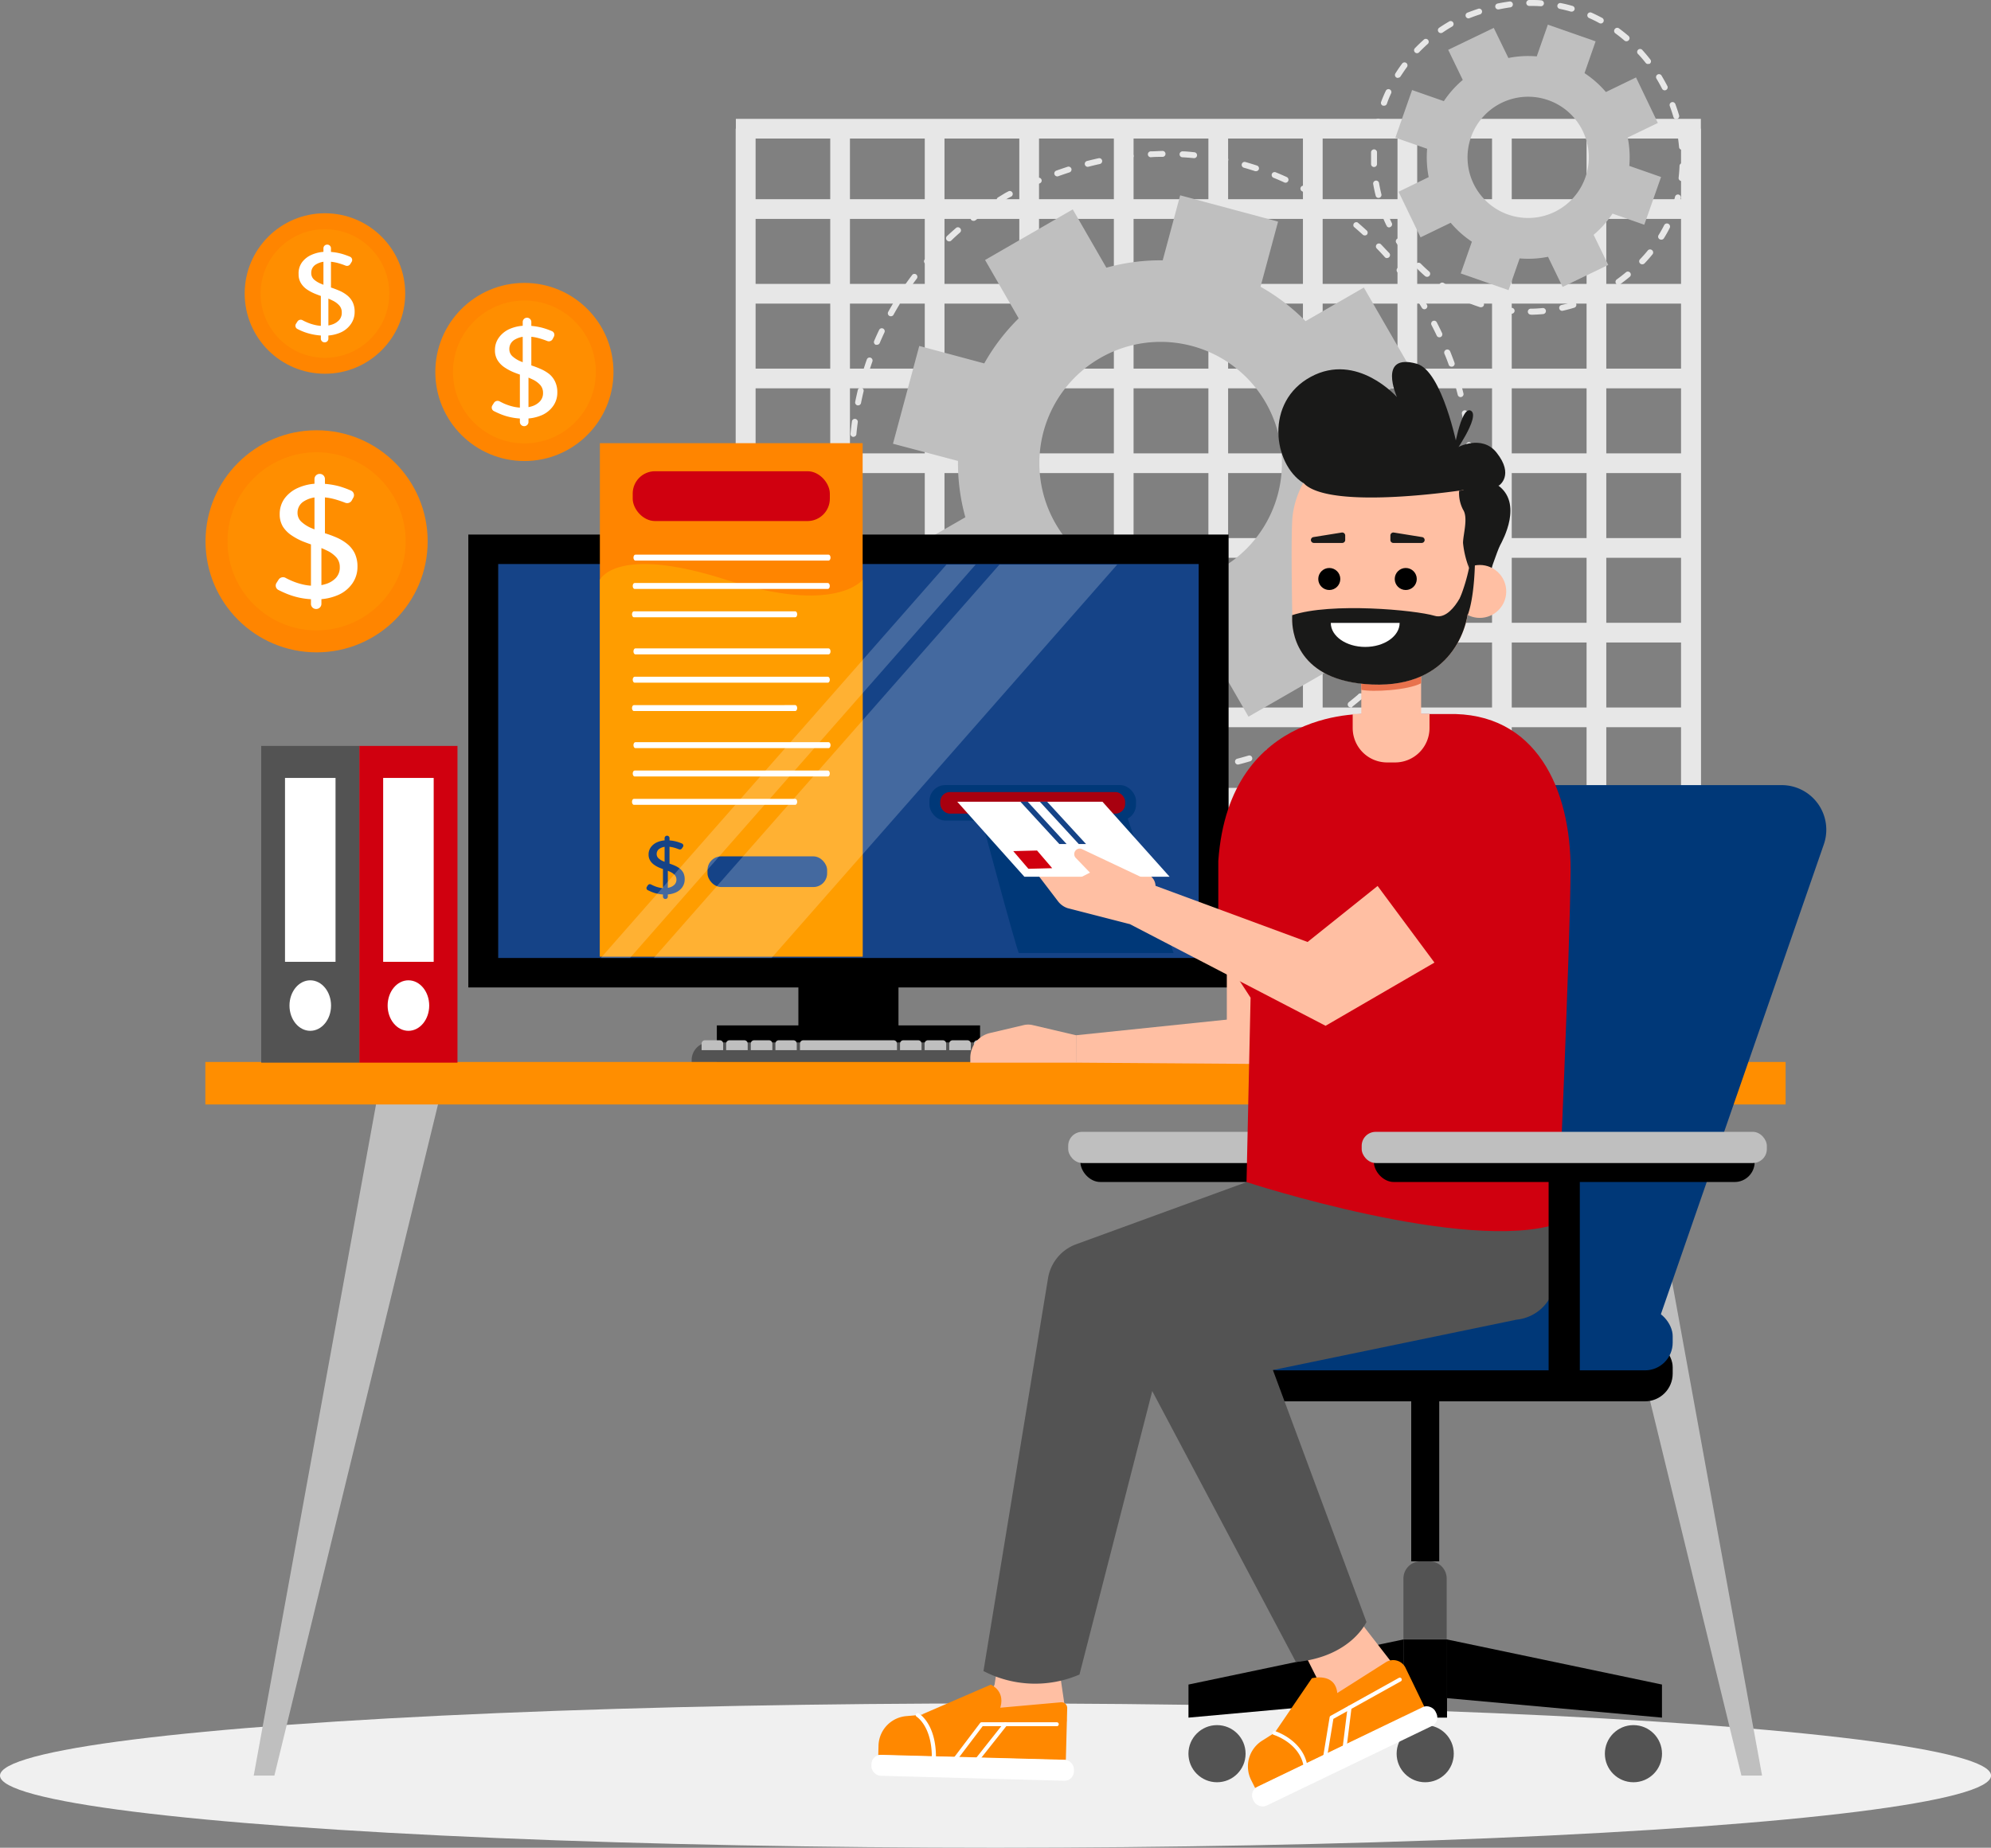 <svg xmlns="http://www.w3.org/2000/svg" viewBox="0 0 462.67 429.48"><rect x="0" y="0" width="462.67" height="429.48" fill="#808080" stroke="none"/><defs><style>.cls-1{fill:#f0f0f0;}.cls-2{fill:#e7e7e7;}.cls-3{fill:#bfbfbf;}.cls-4{fill:#154387;}.cls-12,.cls-5{fill:#fff;}.cls-6{fill:#535353;}.cls-7{fill:#ff8e00;}.cls-8{fill:#ff8500;}.cls-9{fill:#ff9d00;}.cls-10{fill:#d0000f;}.cls-11{fill:#003878;}.cls-12{opacity:0.2;}.cls-13{fill:#a8000f;}.cls-14{fill:#ffbfa3;}.cls-15{fill:#191918;}.cls-16{fill:#e8724d;}.cls-17{fill:#f80;}</style></defs><title>online payment</title><g id="Layer_2" data-name="Layer 2"><g id="Design"><ellipse class="cls-1" cx="231.34" cy="412.71" rx="231.34" ry="16.77"/><path class="cls-2" d="M395.25,187.72H171V27.62H395.25Zm-219.71-4.59H390.66V32.2H175.54Z"/><rect class="cls-2" x="170.96" y="29.91" width="4.58" height="155.51"/><rect class="cls-2" x="192.93" y="29.91" width="4.58" height="155.51"/><rect class="cls-2" x="214.9" y="29.91" width="4.58" height="155.51"/><rect class="cls-2" x="236.87" y="29.91" width="4.58" height="155.51"/><rect class="cls-2" x="258.84" y="29.91" width="4.58" height="155.51"/><rect class="cls-2" x="280.81" y="29.91" width="4.58" height="155.51"/><rect class="cls-2" x="302.78" y="29.91" width="4.58" height="155.51"/><rect class="cls-2" x="324.75" y="29.91" width="4.58" height="155.51"/><rect class="cls-2" x="346.72" y="29.91" width="4.58" height="155.51"/><rect class="cls-2" x="368.69" y="29.91" width="4.58" height="155.51"/><rect class="cls-2" x="390.66" y="29.91" width="4.58" height="155.51"/><rect class="cls-2" x="173.25" y="46.3" width="219.7" height="4.58"/><rect class="cls-2" x="173.25" y="65.99" width="219.7" height="4.58"/><rect class="cls-2" x="173.25" y="85.68" width="219.7" height="4.58"/><rect class="cls-2" x="173.25" y="105.38" width="219.7" height="4.58"/><rect class="cls-2" x="173.25" y="125.07" width="219.7" height="4.58"/><rect class="cls-2" x="173.25" y="144.76" width="219.7" height="4.58"/><rect class="cls-2" x="173.25" y="164.45" width="219.7" height="4.58"/><path class="cls-3" d="M210.74,128.06l11.76,20.38,13.54-7.8a46.7,46.7,0,0,0,10.47,8l-4.06,15.11,22.73,6.1,4.05-15.11a46.8,46.8,0,0,0,13.09-1.7l7.81,13.54,20.39-11.75-7.81-13.54a46.76,46.76,0,0,0,8-10.48l15.11,4.06,6.1-22.72-15.1-4.06A46.86,46.86,0,0,0,315.14,95l13.54-7.81L316.93,66.84l-13.54,7.81a47.27,47.27,0,0,0-10.47-8L297,51.51,274.25,45.4l-4.06,15.11a46.86,46.86,0,0,0-13.09,1.71l-7.81-13.55L228.91,60.43,236.72,74a47,47,0,0,0-8,10.47l-15.1-4.06-6.11,22.73,15.11,4a46.81,46.81,0,0,0,1.71,13.09Zm44.9-44.83a28.18,28.18,0,1,1-10.34,38.49A28.17,28.17,0,0,1,255.64,83.23Z"/><path class="cls-2" d="M268.51,180h0c-.93,0-1.87,0-2.8-.1a.69.69,0,0,1-.65-.73.71.71,0,0,1,.73-.65c.91.06,1.83.09,2.74.11a.69.69,0,1,1,0,1.37Zm4.62-.07a.69.69,0,0,1,0-1.37c.92,0,1.84-.1,2.74-.18a.69.69,0,0,1,.74.62.68.68,0,0,1-.62.75c-.92.08-1.86.14-2.79.18Zm-12-.44h-.08c-.92-.12-1.85-.25-2.77-.39a.7.7,0,0,1-.57-.79.68.68,0,0,1,.79-.57c.9.14,1.81.27,2.72.38a.69.69,0,0,1-.09,1.37Zm19.33-.28a.69.69,0,0,1-.1-1.37c.9-.14,1.81-.29,2.7-.46a.69.69,0,1,1,.26,1.35c-.91.17-1.83.33-2.75.47Zm-26.6-1-.15,0c-.91-.2-1.82-.43-2.72-.67a.69.69,0,1,1,.36-1.33c.88.24,1.77.46,2.66.66a.69.69,0,0,1-.15,1.36Zm33.84-.5a.69.69,0,0,1-.18-1.36c.88-.23,1.77-.48,2.65-.74a.69.69,0,0,1,.39,1.32c-.89.27-1.79.52-2.69.75Zm-40.95-1.5a.57.57,0,0,1-.22,0c-.88-.29-1.77-.61-2.63-.94a.69.69,0,0,1-.4-.89.7.7,0,0,1,.89-.4c.85.33,1.72.64,2.58.93a.69.69,0,0,1,.43.87A.67.67,0,0,1,246.76,176.27Zm48-.73a.7.7,0,0,1-.65-.45.69.69,0,0,1,.41-.88c.85-.32,1.71-.66,2.55-1a.69.69,0,0,1,.9.37.7.7,0,0,1-.37.9c-.85.36-1.73.7-2.6,1A.67.67,0,0,1,294.75,175.54Zm-54.86-2a.71.71,0,0,1-.28-.06c-.84-.38-1.69-.79-2.52-1.21a.68.68,0,1,1,.62-1.22c.81.41,1.64.8,2.47,1.18a.69.69,0,0,1-.29,1.31Zm61.63-1a.69.69,0,0,1-.3-1.3c.81-.4,1.63-.83,2.43-1.27a.69.69,0,1,1,.66,1.21c-.82.45-1.65.88-2.48,1.29A.67.67,0,0,1,301.52,172.6Zm-68.17-2.45a.64.64,0,0,1-.35-.1c-.8-.46-1.6-1-2.38-1.46a.68.68,0,1,1,.74-1.15c.76.49,1.55,1,2.33,1.43a.69.69,0,0,1-.34,1.28Zm74.56-1.24a.7.7,0,0,1-.57-.31.68.68,0,0,1,.19-.95c.76-.51,1.52-1,2.26-1.57a.69.69,0,0,1,.8,1.12c-.75.54-1.52,1.07-2.29,1.59A.69.69,0,0,1,307.91,168.91Zm-80.73-2.82a.66.66,0,0,1-.4-.13c-.75-.55-1.5-1.13-2.22-1.7a.69.69,0,0,1-.11-1,.71.71,0,0,1,1-.11c.7.57,1.44,1.13,2.17,1.67a.69.69,0,0,1,.15,1A.72.72,0,0,1,227.18,166.09Zm86.7-1.54a.68.68,0,0,1-.43-1.22c.72-.58,1.43-1.16,2.12-1.75a.69.69,0,1,1,.89,1c-.7.6-1.43,1.19-2.16,1.77A.66.66,0,0,1,313.88,164.55Zm-92.41-3.13a.69.69,0,0,1-.46-.18c-.68-.63-1.37-1.27-2-1.92a.69.69,0,1,1,1-1c.64.64,1.31,1.27,2,1.88a.69.69,0,0,1-.47,1.2Zm98-1.71a.7.7,0,0,1-.5-.21.68.68,0,0,1,0-1c.66-.63,1.32-1.28,2-1.93a.68.68,0,0,1,1,0,.69.69,0,0,1,0,1c-.65.65-1.32,1.31-2,2A.69.69,0,0,1,319.45,159.71Zm-103.17-3.53a.68.68,0,0,1-.51-.23c-.62-.69-1.23-1.41-1.83-2.12A.69.69,0,0,1,215,153c.59.7,1.19,1.4,1.79,2.08a.69.69,0,0,1-.51,1.15Zm108.28-1.79a.7.7,0,0,1-.45-.17.68.68,0,0,1-.07-1c.61-.69,1.2-1.4,1.77-2.1a.69.69,0,0,1,1.07.86c-.58.72-1.18,1.44-1.8,2.14A.67.67,0,0,1,324.56,154.39Zm-112.91-4a.7.7,0,0,1-.56-.29c-.54-.75-1.08-1.52-1.59-2.3a.69.69,0,1,1,1.14-.76c.51.76,1,1.52,1.57,2.26a.68.68,0,0,1-.16.95A.67.67,0,0,1,211.65,150.43Zm117.48-1.84a.66.66,0,0,1-.4-.13.69.69,0,0,1-.16-1c.52-.74,1-1.51,1.54-2.26a.69.69,0,0,1,.95-.21.68.68,0,0,1,.2.95c-.5.78-1,1.56-1.57,2.32A.68.68,0,0,1,329.13,148.59Zm-121.49-4.36a.69.69,0,0,1-.6-.34l0-.08c-.47-.81-.92-1.63-1.35-2.45a.69.69,0,0,1,.28-.93.68.68,0,0,1,.93.29c.43.8.87,1.61,1.33,2.4l0,.08a.69.69,0,0,1-.25.94A.72.72,0,0,1,207.64,144.23Zm125.43-1.88a.69.69,0,0,1-.6-1c.44-.79.88-1.6,1.29-2.41a.68.68,0,1,1,1.22.62c-.42.83-.86,1.66-1.31,2.47A.7.7,0,0,1,333.07,142.35Zm-128.84-4.77a.67.67,0,0,1-.62-.41c-.38-.85-.75-1.71-1.1-2.57a.69.69,0,0,1,1.28-.52c.34.85.7,1.7,1.07,2.53a.69.69,0,0,1-.34.91A.75.75,0,0,1,204.23,137.58Zm132.08-1.86a.58.58,0,0,1-.26-.06.68.68,0,0,1-.37-.9c.35-.83.7-1.69,1-2.54a.68.68,0,1,1,1.28.48c-.32.87-.67,1.75-1,2.6A.7.7,0,0,1,336.31,135.72Zm-134.74-5a.7.7,0,0,1-.66-.47c-.29-.88-.56-1.78-.82-2.67a.69.69,0,1,1,1.32-.38c.25.87.52,1.75.81,2.62a.69.69,0,0,1-.44.87A.76.76,0,0,1,201.57,130.69Zm137.24-1.92a.69.69,0,0,1-.2,0,.68.68,0,0,1-.46-.85c.26-.88.5-1.77.72-2.65a.71.71,0,0,1,.84-.5.7.7,0,0,1,.5.84c-.23.9-.48,1.81-.74,2.7A.69.69,0,0,1,338.81,128.77Zm-139.19-5.2A.69.69,0,0,1,199,123c-.2-.91-.38-1.83-.54-2.75a.69.69,0,0,1,1.35-.24c.16.9.34,1.8.54,2.69a.69.69,0,0,1-.53.82Zm140.89-2h-.12a.7.7,0,0,1-.56-.8c.16-.89.31-1.8.43-2.7a.69.69,0,1,1,1.36.18c-.12.92-.27,1.85-.43,2.76A.69.69,0,0,1,340.51,121.59Zm-142.08-5.31a.68.68,0,0,1-.68-.61c-.11-.92-.19-1.86-.26-2.79a.69.69,0,0,1,.64-.73.68.68,0,0,1,.73.64c.07.91.15,1.83.25,2.73a.69.69,0,0,1-.6.76Zm143-2h-.05a.69.69,0,0,1-.64-.74c.06-.91.1-1.83.13-2.73a.69.69,0,0,1,.71-.67.67.67,0,0,1,.66.7c0,.93-.07,1.87-.13,2.8A.69.69,0,0,1,341.42,114.27ZM198,108.91a.68.68,0,0,1-.69-.68v-.52c0-.76,0-1.53,0-2.28a.69.69,0,0,1,1.38,0c0,.74,0,1.5,0,2.24v.51a.68.68,0,0,1-.68.69Zm143.52-2a.69.69,0,0,1-.69-.66c0-.91-.08-1.83-.15-2.74a.69.69,0,0,1,.63-.74.71.71,0,0,1,.74.64c.07.92.12,1.86.16,2.78a.7.7,0,0,1-.66.72Zm-143.2-5.36h-.06a.69.69,0,0,1-.62-.75c.09-.92.2-1.86.32-2.78a.69.69,0,1,1,1.36.19c-.12.9-.23,1.82-.31,2.72A.69.69,0,0,1,198.32,101.53Zm142.53-2a.69.69,0,0,1-.68-.59c-.13-.9-.28-1.81-.44-2.7a.69.69,0,1,1,1.35-.25c.17.91.32,1.84.45,2.76a.67.67,0,0,1-.58.77ZM199.41,94.23h-.14a.7.7,0,0,1-.54-.81c.18-.91.39-1.83.6-2.73a.69.69,0,1,1,1.34.32c-.21.89-.41,1.79-.59,2.68A.69.69,0,0,1,199.41,94.23Zm140-1.93a.69.69,0,0,1-.66-.52c-.22-.88-.46-1.78-.71-2.65a.67.67,0,0,1,.47-.85.68.68,0,0,1,.85.47c.26.89.5,1.8.72,2.7a.69.69,0,0,1-.5.83Zm-138.2-5.23a.64.64,0,0,1-.2,0,.68.68,0,0,1-.46-.86c.28-.88.57-1.78.88-2.65a.69.69,0,0,1,.88-.42.7.7,0,0,1,.42.88c-.3.85-.59,1.73-.86,2.6A.69.69,0,0,1,201.23,87.07ZM337.3,85.23a.68.68,0,0,1-.65-.46c-.3-.85-.63-1.71-1-2.56A.68.68,0,1,1,337,81.7c.35.86.68,1.74,1,2.61a.69.69,0,0,1-.42.88A.59.59,0,0,1,337.3,85.23ZM203.77,80.14a.65.65,0,0,1-.27,0,.68.68,0,0,1-.36-.9c.36-.85.75-1.71,1.15-2.55a.68.68,0,0,1,1.24.58c-.39.83-.77,1.67-1.12,2.51A.7.7,0,0,1,203.77,80.14ZM334.49,78.4a.67.67,0,0,1-.62-.39c-.39-.83-.8-1.65-1.22-2.46a.69.69,0,1,1,1.23-.63c.42.82.84,1.67,1.23,2.5a.7.7,0,0,1-.33.92A.72.72,0,0,1,334.49,78.4ZM207,73.51a.8.8,0,0,1-.33-.08.7.7,0,0,1-.27-.94c.45-.81.92-1.62,1.4-2.42a.7.7,0,0,1,.95-.23.69.69,0,0,1,.23,1c-.47.77-.93,1.57-1.37,2.37A.71.71,0,0,1,207,73.51Zm124-1.63a.69.69,0,0,1-.59-.34c-.47-.78-.95-1.57-1.44-2.33a.69.69,0,1,1,1.15-.75c.5.78,1,1.58,1.47,2.38a.68.68,0,0,1-.24.94A.64.64,0,0,1,331,71.88ZM210.92,67.25a.69.69,0,0,1-.39-.12.68.68,0,0,1-.17-1c.53-.76,1.08-1.52,1.64-2.26a.69.69,0,0,1,1.09.83c-.54.72-1.09,1.47-1.61,2.21A.66.66,0,0,1,210.92,67.25Zm116-1.53a.68.68,0,0,1-.55-.28c-.54-.74-1.1-1.48-1.66-2.19a.69.69,0,0,1,.11-1,.7.7,0,0,1,1,.12c.57.73,1.14,1.47,1.69,2.22a.69.69,0,0,1-.15,1A.7.7,0,0,1,327,65.72Zm-111.51-4.3a.68.68,0,0,1-.52-1.13c.61-.71,1.23-1.4,1.87-2.08a.68.68,0,0,1,1,0,.69.69,0,0,1,0,1c-.62.66-1.23,1.35-1.83,2A.71.71,0,0,1,215.45,61.42ZM322.32,60a.68.68,0,0,1-.51-.23c-.61-.68-1.24-1.36-1.87-2a.69.69,0,1,1,1-.95c.64.67,1.28,1.36,1.9,2a.69.69,0,0,1-.51,1.15ZM220.56,56.1a.65.65,0,0,1-.5-.22.68.68,0,0,1,0-1c.67-.63,1.37-1.26,2.07-1.87a.69.69,0,0,1,1,.06.68.68,0,0,1-.07,1c-.68.6-1.37,1.22-2,1.84A.67.67,0,0,1,220.56,56.1Zm96.57-1.38a.69.69,0,0,1-.46-.18c-.67-.62-1.37-1.23-2.06-1.82a.69.69,0,0,1,.89-1c.71.6,1.41,1.23,2.1,1.86a.68.68,0,0,1,0,1A.7.7,0,0,1,317.13,54.72Zm-90.94-3.39a.69.69,0,0,1-.42-1.23c.74-.56,1.5-1.12,2.26-1.66a.7.7,0,0,1,1,.17.69.69,0,0,1-.17,1c-.75.52-1.49,1.07-2.21,1.62A.73.73,0,0,1,226.19,51.33ZM311.45,50a.68.68,0,0,1-.41-.14c-.73-.54-1.49-1.08-2.24-1.6a.68.68,0,0,1-.17-1,.69.69,0,0,1,.95-.18c.77.53,1.53,1.07,2.28,1.63a.69.69,0,0,1,.14,1A.7.7,0,0,1,311.45,50Zm-79.16-2.85a.67.67,0,0,1-.59-.33.68.68,0,0,1,.23-.94c.53-.33,1.08-.65,1.63-1l.82-.43a.69.69,0,0,1,.62,1.23l-.78.4-1.58.94A.64.64,0,0,1,232.29,47.16Zm73-1.25a.64.64,0,0,1-.35-.1c-.78-.46-1.58-.92-2.39-1.35a.7.7,0,0,1-.27-.94.69.69,0,0,1,.93-.27c.82.44,1.64.91,2.43,1.38a.68.68,0,0,1,.24.94A.66.66,0,0,1,305.3,45.91Zm-66.45-2.13a.7.7,0,0,1-.63-.4.69.69,0,0,1,.34-.91c.85-.38,1.71-.76,2.56-1.12a.7.7,0,0,1,.9.37.68.68,0,0,1-.37.9c-.84.35-1.69.72-2.52,1.1A.71.71,0,0,1,238.85,43.78Zm59.91-1.3a.72.72,0,0,1-.29-.06c-.83-.38-1.68-.75-2.52-1.09a.7.7,0,0,1-.38-.9.69.69,0,0,1,.9-.37c.86.35,1.72.72,2.57,1.11a.69.69,0,0,1-.28,1.31ZM245.69,41a.7.7,0,0,1-.65-.46.69.69,0,0,1,.42-.88c.87-.31,1.76-.61,2.64-.9a.7.7,0,0,1,.87.45.69.69,0,0,1-.45.86c-.86.28-1.74.58-2.6.89A.93.93,0,0,1,245.69,41Zm46.19-1.22a.57.57,0,0,1-.22,0c-.86-.28-1.74-.55-2.62-.8a.69.69,0,0,1-.47-.85.68.68,0,0,1,.85-.47c.89.25,1.79.53,2.67.82a.68.68,0,0,1,.44.86A.68.68,0,0,1,291.88,39.79Zm-39.14-1a.69.69,0,0,1-.17-1.35c.9-.23,1.82-.45,2.72-.65a.68.68,0,0,1,.82.52.69.69,0,0,1-.52.82c-.89.19-1.79.41-2.67.64Zm32-1h-.14c-.89-.19-1.8-.36-2.69-.51a.69.69,0,0,1-.57-.79.7.7,0,0,1,.79-.57c.92.16,1.84.33,2.75.52a.7.7,0,0,1,.54.82A.7.7,0,0,1,284.75,37.87ZM260,37.33a.7.7,0,0,1-.68-.58.69.69,0,0,1,.58-.79c.92-.15,1.85-.27,2.77-.38a.68.68,0,0,1,.16,1.36c-.9.11-1.82.24-2.72.38Zm17.49-.57h-.07c-.9-.09-1.82-.16-2.73-.21a.69.69,0,0,1,.07-1.37c.93,0,1.87.12,2.79.21a.69.69,0,0,1,.62.75A.68.68,0,0,1,277.46,36.76Zm-10.14-.21a.69.69,0,0,1,0-1.37c.93,0,1.87-.08,2.8-.1h0a.69.69,0,0,1,0,1.38c-.9,0-1.82,0-2.74.09Z"/><path class="cls-3" d="M325,44.57l5.11,10.6,7-3.39a23.37,23.37,0,0,0,4.93,4.4l-2.59,7.38,11.11,3.88,2.58-7.38a23.24,23.24,0,0,0,6.59-.37l3.39,7,10.6-5.11-3.39-7a23.56,23.56,0,0,0,4.39-4.93l7.38,2.59L386,41.14l-7.38-2.58a23.62,23.62,0,0,0-.37-6.59l7-3.39L380.18,18l-7,3.39A23.56,23.56,0,0,0,368.21,17l2.58-7.39-11.1-3.88-2.58,7.38a23.22,23.22,0,0,0-6.59.37l-3.4-7-10.59,5.1,3.39,7a23.61,23.61,0,0,0-4.4,4.93l-7.38-2.58L324.26,32l7.38,2.58a23.59,23.59,0,0,0,.36,6.59ZM349,23.88a14.09,14.09,0,1,1-6.58,18.81A14.1,14.1,0,0,1,349,23.88Z"/><path class="cls-2" d="M355.81,73.12a.69.69,0,1,1,0-1.37c.88,0,1.78-.07,2.67-.15A.68.68,0,0,1,358.6,73c-.92.09-1.86.14-2.78.16Zm-4.53-.2h-.08c-.92-.1-1.84-.23-2.75-.4a.69.69,0,1,1,.26-1.35c.87.16,1.76.29,2.64.39a.68.68,0,0,1,.61.75A.69.69,0,0,1,351.28,72.92ZM363,72.25a.69.69,0,0,1-.15-1.36c.86-.19,1.73-.43,2.58-.69a.68.68,0,0,1,.86.46.69.69,0,0,1-.45.86c-.88.27-1.79.51-2.69.71Zm-18.83-.84a.76.76,0,0,1-.21,0c-.88-.29-1.76-.6-2.61-.95a.69.69,0,1,1,.52-1.28c.82.34,1.66.65,2.51.92a.68.68,0,0,1,.44.86A.68.68,0,0,1,344.18,71.41Zm25.71-1.47a.67.67,0,0,1-.62-.41.68.68,0,0,1,.34-.91q.39-.16.78-.36c.51-.27,1.05-.57,1.57-.87a.69.69,0,1,1,.69,1.19c-.54.31-1.09.61-1.64.91l-.83.39A.75.75,0,0,1,369.89,69.94Zm-32.36-1.43a.69.69,0,0,1-.34-.09c-.8-.45-1.6-.94-2.37-1.45a.69.69,0,1,1,.77-1.14c.73.49,1.5,1,2.28,1.39a.69.69,0,0,1-.34,1.29Zm38.58-2.31a.69.69,0,0,1-.4-1.25c.72-.52,1.43-1.07,2.11-1.64a.69.69,0,1,1,.88,1.06c-.7.58-1.44,1.15-2.19,1.7A.66.66,0,0,1,376.11,66.2ZM331.6,64.34a.7.7,0,0,1-.45-.17c-.7-.61-1.38-1.25-2-1.9a.69.69,0,0,1,1-1c.62.63,1.28,1.25,1.95,1.83a.7.7,0,0,1,.07,1A.69.69,0,0,1,331.6,64.34Zm50-2.91a.66.66,0,0,1-.47-.19.68.68,0,0,1,0-1c.62-.65,1.21-1.32,1.77-2a.69.69,0,0,1,1-.1.69.69,0,0,1,.09,1c-.57.71-1.19,1.41-1.83,2.08A.7.7,0,0,1,381.58,61.43Zm-54.95-2.38a.7.7,0,0,1-.54-.27c-.56-.73-1.1-1.5-1.6-2.27a.69.69,0,1,1,1.15-.75c.49.74,1,1.48,1.54,2.18a.7.7,0,0,1-.13,1A.71.71,0,0,1,326.63,59.05ZM386,55.7a.72.72,0,0,1-.36-.11.68.68,0,0,1-.22-.94c.47-.76.91-1.54,1.31-2.33A.69.69,0,1,1,388,53c-.41.82-.87,1.63-1.36,2.42A.7.7,0,0,1,386,55.7Zm-63.17-2.84a.67.67,0,0,1-.62-.39l.62-.29-.63.27c-.41-.84-.78-1.7-1.12-2.56a.69.69,0,1,1,1.28-.5c.33.83.68,1.65,1.07,2.45l0,0a.69.69,0,0,1-.33.92A.72.72,0,0,1,322.84,52.86Zm66.29-3.71a.57.57,0,0,1-.22,0,.7.7,0,0,1-.43-.88c.29-.83.56-1.69.78-2.55a.68.68,0,0,1,.84-.49.69.69,0,0,1,.49.84c-.23.89-.5,1.79-.81,2.66A.69.69,0,0,1,389.13,49.15ZM320.34,46a.67.67,0,0,1-.66-.52c-.23-.9-.42-1.82-.58-2.72a.69.69,0,0,1,1.36-.23c.15.87.33,1.75.55,2.61a.7.7,0,0,1-.5.84Zm70.42-3.93h-.08a.69.69,0,0,1-.6-.77c.1-.88.17-1.77.21-2.66a.69.69,0,1,1,1.37.06c0,.92-.11,1.85-.22,2.76A.68.68,0,0,1,390.76,42.08Zm-71.47-3.25a.68.68,0,0,1-.68-.66c0-.52,0-1.05,0-1.57s0-.81,0-1.21a.7.7,0,0,1,.71-.66.69.69,0,0,1,.67.71c0,.38,0,.77,0,1.16s0,1,0,1.51a.69.69,0,0,1-.66.72Zm71.58-4a.69.69,0,0,1-.69-.63c-.08-.88-.19-1.77-.33-2.65a.69.69,0,1,1,1.36-.22c.15.91.26,1.83.34,2.75a.69.69,0,0,1-.62.75Zm-71.15-3.25h-.11a.68.68,0,0,1-.57-.78q.22-1.38.54-2.73a.69.69,0,0,1,1.34.32c-.2.87-.38,1.75-.52,2.63A.7.7,0,0,1,319.72,31.58Zm69.81-3.88a.68.68,0,0,1-.66-.5c-.25-.85-.54-1.71-.84-2.54a.68.68,0,0,1,.4-.88.7.7,0,0,1,.89.41c.31.86.61,1.74.87,2.63a.69.69,0,0,1-.47.85Zm-67.94-3.13a.67.67,0,0,1-.24,0,.68.68,0,0,1-.4-.89c.32-.86.68-1.72,1.08-2.55a.68.68,0,0,1,.91-.34.7.7,0,0,1,.33.92c-.38.8-.72,1.63-1,2.46A.68.68,0,0,1,321.59,24.57ZM386.85,21a.7.7,0,0,1-.62-.38c-.4-.79-.84-1.58-1.3-2.34a.69.69,0,0,1,.23-.94.69.69,0,0,1,.95.23c.47.79.93,1.61,1.35,2.42a.69.69,0,0,1-.3.93A.71.71,0,0,1,386.85,21Zm-62-2.88a.62.62,0,0,1-.37-.11.68.68,0,0,1-.22-.94c.5-.78,1-1.55,1.57-2.29a.69.69,0,0,1,1.11.82c-.53.71-1,1.45-1.51,2.2A.69.69,0,0,1,324.83,18.08Zm58.11-3.24a.68.68,0,0,1-.54-.27c-.55-.7-1.13-1.39-1.72-2a.69.69,0,1,1,1-.93c.62.68,1.22,1.4,1.79,2.13a.68.68,0,0,1-.12,1A.66.66,0,0,1,382.94,14.84ZM329.3,12.37a.7.7,0,0,1-.48-.19.68.68,0,0,1,0-1c.64-.66,1.31-1.31,2-1.92a.68.68,0,1,1,.91,1c-.66.59-1.31,1.22-1.92,1.85A.7.7,0,0,1,329.3,12.37Zm48.63-2.78a.7.7,0,0,1-.45-.17c-.67-.58-1.38-1.14-2.09-1.66a.69.69,0,0,1-.15-1,.7.7,0,0,1,1-.15c.74.55,1.48,1.13,2.18,1.73a.68.68,0,0,1,.07,1A.66.66,0,0,1,377.93,9.59Zm-43.09-1.9a.68.68,0,0,1-.39-1.25c.76-.52,1.55-1,2.35-1.48a.69.69,0,0,1,.69,1.19c-.77.44-1.53.92-2.26,1.42A.71.71,0,0,1,334.84,7.69ZM372,5.46a.73.73,0,0,1-.33-.08c-.78-.43-1.59-.83-2.4-1.19a.68.68,0,1,1,.56-1.25c.84.37,1.68.79,2.5,1.23A.69.69,0,0,1,372,5.46ZM341.23,4.27A.69.69,0,0,1,341,2.94c.87-.33,1.74-.65,2.61-.93A.69.69,0,0,1,344,3.32c-.84.27-1.69.58-2.53.9A.53.53,0,0,1,341.23,4.27Zm24-1.57a.63.63,0,0,1-.19,0c-.85-.25-1.72-.46-2.59-.64a.69.69,0,0,1-.54-.81.68.68,0,0,1,.81-.53c.91.18,1.82.4,2.7.66a.67.67,0,0,1,.47.85A.69.69,0,0,1,365.26,2.7Zm-17.08-.51a.7.7,0,0,1-.67-.55A.69.69,0,0,1,348,.82c.91-.19,1.83-.34,2.74-.47A.69.69,0,0,1,351,1.71c-.87.12-1.76.28-2.63.46Zm9.94-.74h-.05c-.74-.05-1.5-.07-2.27-.07h-.4a.69.69,0,0,1-.69-.68.7.7,0,0,1,.68-.7h.46c.77,0,1.55,0,2.31.08a.69.69,0,0,1,.65.73A.7.7,0,0,1,358.12,1.45Z"/><rect x="185.53" y="213.98" width="23.26" height="31.24"/><rect x="166.58" y="238.34" width="61.17" height="8.51"/><path d="M285.5,229.52H108.83V124.25H285.5Z"/><rect class="cls-4" x="115.77" y="131.1" width="162.78" height="91.57"/><circle class="cls-5" cx="197" cy="127.54" r="1.67"/><path class="cls-6" d="M160.74,242.3h72.86a0,0,0,0,1,0,0v.48a4.1,4.1,0,0,1-4.1,4.1H164.83a4.1,4.1,0,0,1-4.1-4.1v-.48A0,0,0,0,1,160.74,242.3Z" transform="translate(394.33 489.17) rotate(-180)"/><path class="cls-3" d="M185.9,241.8h22.53a0,0,0,0,1,0,0v1.52a.77.77,0,0,1-.77.77h-21a.77.77,0,0,1-.77-.77V241.8A0,0,0,0,1,185.9,241.8Z" transform="translate(394.33 485.89) rotate(-180)"/><path class="cls-3" d="M163,241.8h5a0,0,0,0,1,0,0v1.52a.77.77,0,0,1-.77.77h-3.47a.77.77,0,0,1-.77-.77V241.8A0,0,0,0,1,163,241.8Z" transform="translate(331.04 485.89) rotate(-180)"/><path class="cls-3" d="M168.74,241.8h5a0,0,0,0,1,0,0v1.52a.77.77,0,0,1-.77.77h-3.47a.77.77,0,0,1-.77-.77V241.8a0,0,0,0,1,0,0Z" transform="translate(342.48 485.89) rotate(-180)"/><path class="cls-3" d="M174.46,241.8h5a0,0,0,0,1,0,0v1.52a.77.77,0,0,1-.77.77h-3.47a.77.77,0,0,1-.77-.77V241.8A0,0,0,0,1,174.46,241.8Z" transform="translate(353.93 485.89) rotate(-180)"/><path class="cls-3" d="M180.19,241.8h5a0,0,0,0,1,0,0v1.52a.77.77,0,0,1-.77.77H181a.77.77,0,0,1-.77-.77V241.8A0,0,0,0,1,180.19,241.8Z" transform="translate(365.38 485.89) rotate(-180)"/><path class="cls-3" d="M209.13,241.8h5a0,0,0,0,1,0,0v1.52a.77.77,0,0,1-.77.77H209.9a.77.77,0,0,1-.77-.77V241.8A0,0,0,0,1,209.13,241.8Z" transform="translate(423.28 485.89) rotate(-180)"/><path class="cls-3" d="M214.86,241.8h5a0,0,0,0,1,0,0v1.52a.77.77,0,0,1-.77.77h-3.47a.77.77,0,0,1-.77-.77V241.8a0,0,0,0,1,0,0Z" transform="translate(434.72 485.89) rotate(-180)"/><path class="cls-3" d="M220.58,241.8h5a0,0,0,0,1,0,0v1.52a.77.77,0,0,1-.77.77h-3.47a.77.77,0,0,1-.77-.77V241.8A0,0,0,0,1,220.58,241.8Z" transform="translate(446.17 485.89) rotate(-180)"/><path class="cls-3" d="M226.31,241.8h5a0,0,0,0,1,0,0v1.52a.77.77,0,0,1-.77.77h-3.47a.77.77,0,0,1-.77-.77V241.8A0,0,0,0,1,226.31,241.8Z" transform="translate(457.62 485.89) rotate(-180)"/><polygon class="cls-3" points="379.85 250.13 409.47 412.71 404.67 412.71 365.04 250.13 379.85 250.13"/><polygon class="cls-3" points="88.58 250.13 58.96 412.71 63.76 412.71 103.39 250.13 88.58 250.13"/><rect class="cls-7" x="47.72" y="246.84" width="367.22" height="9.88"/><circle class="cls-8" cx="73.57" cy="125.82" r="25.81"/><circle class="cls-7" cx="73.57" cy="125.82" r="20.7"/><path class="cls-5" d="M81.74,116.33a1.22,1.22,0,0,1-1.53.52c-.73-.28-1.5-.55-2.32-.78a13,13,0,0,0-3.53-.51,6.51,6.51,0,0,0-3.8,1,3.06,3.06,0,0,0-1.42,2.64,2.77,2.77,0,0,0,.92,2.1,8.14,8.14,0,0,0,2.39,1.49c1,.41,2,.8,3.1,1.17a25.18,25.18,0,0,1,2.71,1,10.66,10.66,0,0,1,2.44,1.48,6.51,6.51,0,0,1,1.73,2.16,7.13,7.13,0,0,1,.64,3.15,6.71,6.71,0,0,1-1.18,3.85,7.82,7.82,0,0,1-3.34,2.71,12.56,12.56,0,0,1-5.22,1,18,18,0,0,1-3.72-.38,17.71,17.71,0,0,1-3.3-1.05c-.57-.24-1.09-.49-1.59-.74a1.14,1.14,0,0,1-.47-1.64l.49-.77a1.23,1.23,0,0,1,1.61-.42c.4.22.82.42,1.27.62a15,15,0,0,0,2.67.9,11.73,11.73,0,0,0,2.71.33,9,9,0,0,0,2.79-.44,5.27,5.27,0,0,0,2.26-1.39,3.51,3.51,0,0,0,.91-2.53,3.32,3.32,0,0,0-.8-2.24,6.68,6.68,0,0,0-2.1-1.55,22,22,0,0,0-2.81-1.16c-1-.29-1.91-.63-2.86-1a14.7,14.7,0,0,1-2.63-1.41,7,7,0,0,1-2-2,5.43,5.43,0,0,1-.76-2.93,6.09,6.09,0,0,1,1.13-3.65,7.79,7.79,0,0,1,3.1-2.45,11.63,11.63,0,0,1,4.52-1,18.81,18.81,0,0,1,5.07.62,21.33,21.33,0,0,1,2.74,1,1.15,1.15,0,0,1,.56,1.61Zm-9.48,24V125.53l.82-1.21v-13a1.2,1.2,0,0,1,1.22-1.17h0a1.19,1.19,0,0,1,1.21,1.17v13.52l-.82,1.54v14a1.2,1.2,0,0,1-1.22,1.17h0A1.19,1.19,0,0,1,72.26,140.37Z"/><circle class="cls-8" cx="121.86" cy="86.46" r="20.7"/><circle class="cls-7" cx="121.86" cy="86.46" r="16.6"/><path class="cls-5" d="M128.41,78.84a1,1,0,0,1-1.22.43,18.62,18.62,0,0,0-1.87-.63,10.09,10.09,0,0,0-2.83-.41,5.25,5.25,0,0,0-3,.79,2.46,2.46,0,0,0-1.13,2.12,2.21,2.21,0,0,0,.74,1.69A6.64,6.64,0,0,0,121,84c.78.33,1.61.64,2.48.94a21.58,21.58,0,0,1,2.18.83,9.15,9.15,0,0,1,2,1.19A5.12,5.12,0,0,1,129,88.72a5.65,5.65,0,0,1,.51,2.53,5.33,5.33,0,0,1-.94,3.08,6.3,6.3,0,0,1-2.68,2.18,10.06,10.06,0,0,1-4.18.79,13.91,13.91,0,0,1-3-.31,13.46,13.46,0,0,1-2.65-.84c-.45-.19-.87-.39-1.27-.59a.92.92,0,0,1-.38-1.32l.39-.62a1,1,0,0,1,1.3-.33c.32.17.66.34,1,.5a12.51,12.51,0,0,0,2.14.72,9.73,9.73,0,0,0,2.17.26,7.34,7.34,0,0,0,2.24-.35,4.25,4.25,0,0,0,1.81-1.12,2.78,2.78,0,0,0,.73-2,2.68,2.68,0,0,0-.64-1.8,5.5,5.5,0,0,0-1.68-1.25,18.68,18.68,0,0,0-2.26-.92c-.77-.24-1.53-.51-2.29-.82a12.17,12.17,0,0,1-2.11-1.14,5.45,5.45,0,0,1-1.58-1.63,4.28,4.28,0,0,1-.61-2.35,4.81,4.81,0,0,1,.91-2.92,6.13,6.13,0,0,1,2.48-2A9.39,9.39,0,0,1,122,75.7a15.16,15.16,0,0,1,4.07.5,17,17,0,0,1,2.19.77.92.92,0,0,1,.45,1.29Zm-7.6,19.29V86.22l.66-1V74.78a1,1,0,0,1,1-.93h0a1,1,0,0,1,1,.93V85.63l-.66,1.24V98.13a1,1,0,0,1-1,.93h0A1,1,0,0,1,120.81,98.13Z"/><circle class="cls-8" cx="75.51" cy="68.22" r="18.65"/><circle class="cls-7" cx="75.51" cy="68.22" r="14.95"/><path class="cls-5" d="M81.41,61.36a.89.89,0,0,1-1.1.38q-.8-.32-1.68-.57a9.59,9.59,0,0,0-2.55-.37,4.69,4.69,0,0,0-2.75.72,2.21,2.21,0,0,0-1,1.9A2,2,0,0,0,73,65,5.82,5.82,0,0,0,74.7,66c.7.3,1.45.58,2.24.84s1.3.47,2,.76a8,8,0,0,1,1.76,1.07,4.74,4.74,0,0,1,1.25,1.56,5.06,5.06,0,0,1,.46,2.28,4.8,4.8,0,0,1-.85,2.78,5.67,5.67,0,0,1-2.42,2,8.94,8.94,0,0,1-3.76.72,13.12,13.12,0,0,1-2.69-.28A12.86,12.86,0,0,1,70.26,77c-.41-.17-.79-.35-1.14-.53a.84.84,0,0,1-.35-1.19l.36-.56a.89.89,0,0,1,1.16-.3,9.84,9.84,0,0,0,.92.45,10.43,10.43,0,0,0,1.93.65,8.4,8.4,0,0,0,2,.24,6.61,6.61,0,0,0,2-.32,3.85,3.85,0,0,0,1.63-1,2.53,2.53,0,0,0,.65-1.82,2.35,2.35,0,0,0-.58-1.62,4.8,4.8,0,0,0-1.51-1.12,16.51,16.51,0,0,0-2-.84c-.7-.21-1.38-.46-2.07-.74a10.48,10.48,0,0,1-1.9-1,4.86,4.86,0,0,1-1.42-1.47,3.87,3.87,0,0,1-.55-2.12A4.33,4.33,0,0,1,70.16,61a5.47,5.47,0,0,1,2.24-1.77,8.35,8.35,0,0,1,3.26-.71,13.5,13.5,0,0,1,3.67.45,17.36,17.36,0,0,1,2,.7.83.83,0,0,1,.41,1.16ZM74.56,78.73V68l.6-.87V57.7a.85.85,0,0,1,.87-.84h0a.85.85,0,0,1,.88.84v9.77l-.6,1.12V78.73a.85.85,0,0,1-.87.84h0A.86.86,0,0,1,74.56,78.73Z"/><rect class="cls-8" x="139.4" y="103.01" width="61.06" height="119.32"/><path class="cls-9" d="M200.46,222.33H139.4V134.76s3.75-8.23,29.32,0,31.74,0,31.74,0Z"/><path class="cls-5" d="M192.55,130.3h-44.9c-.25,0-.45-.31-.45-.69s.2-.69.45-.69h44.9c.25,0,.45.31.45.69S192.8,130.3,192.55,130.3Z"/><path class="cls-5" d="M192.38,136.89h-44.9c-.25,0-.45-.31-.45-.69s.2-.69.45-.69h44.9c.25,0,.45.31.45.69S192.63,136.89,192.38,136.89Z"/><path class="cls-5" d="M184.8,143.48H147.31c-.25,0-.45-.31-.45-.69s.2-.7.45-.7H184.8c.25,0,.45.31.45.7S185.05,143.48,184.8,143.48Z"/><path class="cls-5" d="M192.55,152.1h-44.9c-.25,0-.45-.31-.45-.69s.2-.7.45-.7h44.9c.25,0,.45.31.45.7S192.8,152.1,192.55,152.1Z"/><path class="cls-5" d="M192.38,158.68h-44.9c-.25,0-.45-.31-.45-.69s.2-.69.45-.69h44.9c.25,0,.45.31.45.69S192.63,158.68,192.38,158.68Z"/><path class="cls-5" d="M184.8,165.27H147.31c-.25,0-.45-.31-.45-.69s.2-.69.45-.69H184.8c.25,0,.45.31.45.69S185.05,165.27,184.8,165.27Z"/><path class="cls-5" d="M192.55,173.89h-44.9c-.25,0-.45-.31-.45-.69s.2-.69.45-.69h44.9c.25,0,.45.31.45.69S192.8,173.89,192.55,173.89Z"/><path class="cls-5" d="M192.38,180.48h-44.9c-.25,0-.45-.31-.45-.69s.2-.69.45-.69h44.9c.25,0,.45.3.45.69S192.63,180.48,192.38,180.48Z"/><path class="cls-5" d="M184.8,187.07H147.31c-.25,0-.45-.31-.45-.7s.2-.69.45-.69H184.8c.25,0,.45.31.45.69S185.05,187.07,184.8,187.07Z"/><path class="cls-4" d="M158.5,197.16a.58.58,0,0,1-.72.25c-.34-.13-.7-.26-1.09-.37a6,6,0,0,0-1.65-.24,3.05,3.05,0,0,0-1.78.47,1.44,1.44,0,0,0-.66,1.23,1.3,1.3,0,0,0,.43,1,3.68,3.68,0,0,0,1.12.69c.45.2.94.38,1.45.55s.84.3,1.27.49a5.41,5.41,0,0,1,1.14.69,3.1,3.1,0,0,1,.81,1,3.41,3.41,0,0,1,.29,1.47,3.17,3.17,0,0,1-.54,1.8,3.7,3.7,0,0,1-1.57,1.27,5.84,5.84,0,0,1-2.44.46,8.28,8.28,0,0,1-1.74-.18,8,8,0,0,1-1.55-.49l-.74-.34a.54.54,0,0,1-.22-.77l.23-.36a.57.57,0,0,1,.75-.2c.19.1.39.2.6.29a6.56,6.56,0,0,0,1.25.42,5.14,5.14,0,0,0,1.27.16,4.11,4.11,0,0,0,1.3-.21,2.44,2.44,0,0,0,1.06-.65,1.65,1.65,0,0,0,.42-1.18,1.55,1.55,0,0,0-.37-1,3.26,3.26,0,0,0-1-.73,10.68,10.68,0,0,0-1.32-.54,13.23,13.23,0,0,1-1.33-.48A6,6,0,0,1,152,201a3.24,3.24,0,0,1-.93-1,2.58,2.58,0,0,1-.35-1.37,2.8,2.8,0,0,1,.53-1.71,3.58,3.58,0,0,1,1.45-1.15,5.36,5.36,0,0,1,2.11-.45,8.83,8.83,0,0,1,2.37.29,10.23,10.23,0,0,1,1.29.45.54.54,0,0,1,.26.75Zm-4.44,11.25v-6.94l.38-.57v-6.1a.56.56,0,0,1,.57-.55h0a.56.56,0,0,1,.57.55v6.32l-.39.72v6.57a.55.55,0,0,1-.56.55h0A.55.55,0,0,1,154.06,208.41Z"/><rect class="cls-10" x="147.03" y="109.53" width="45.81" height="11.58" rx="5.19"/><rect class="cls-4" x="164.41" y="199.05" width="27.8" height="7.13" rx="3.19"/><path class="cls-11" d="M227,186.35s9.39,35.17,9.78,35.17h35.94l-12-35.17Z"/><polygon class="cls-12" points="226.72 131.23 219.94 131.23 139.62 222.66 146.4 222.66 226.72 131.23"/><polygon class="cls-12" points="259.62 131.23 232.25 131.23 151.93 222.66 179.3 222.66 259.62 131.23"/><path class="cls-6" d="M60.7,173.38V247H83.51V173.38Z"/><rect class="cls-5" x="66.23" y="180.82" width="11.74" height="42.74"/><ellipse class="cls-5" cx="72.1" cy="233.73" rx="4.83" ry="5.87"/><path class="cls-10" d="M83.51,173.38V247h22.8V173.38Z"/><rect class="cls-5" x="89.04" y="180.82" width="11.74" height="42.74"/><ellipse class="cls-5" cx="94.91" cy="233.73" rx="4.83" ry="5.87"/><rect class="cls-11" x="215.98" y="182.48" width="48.01" height="8.25" rx="3.7"/><rect class="cls-13" x="218.49" y="184.1" width="42.98" height="5.02" rx="2.25"/><rect x="265.8" y="292.59" width="59.01" height="7.25" rx="3.25" transform="translate(591.52 0.9) rotate(90)"/><rect x="251.06" y="264.37" width="88.49" height="10.37" rx="4.64"/><rect class="cls-3" x="248.23" y="263.08" width="94.15" height="7.25" rx="3.25"/><rect x="290.61" y="311.33" width="98.1" height="14.39" rx="6.44" transform="translate(679.31 637.05) rotate(-180)"/><rect class="cls-14" x="285.09" y="219.09" width="10.22" height="27.13"/><polygon class="cls-14" points="290.45 247.29 250.06 247 250.06 240.63 290.65 236.42 290.45 247.29"/><circle class="cls-6" cx="282.81" cy="407.62" r="6.64"/><circle class="cls-6" cx="379.58" cy="407.62" r="6.64"/><circle class="cls-6" cx="331.19" cy="407.62" r="6.64"/><polygon points="326.13 381.07 276.18 391.55 276.18 399.24 326.13 394.71 326.13 381.07"/><polygon points="336.26 381.07 386.21 391.55 386.21 399.24 336.26 394.71 336.26 381.07"/><rect x="326.13" y="381.07" width="10.13" height="18.17"/><rect x="327.94" y="313.35" width="6.51" height="49.56"/><path class="cls-6" d="M330.18,362.91h2a4,4,0,0,1,4,4v14.12a0,0,0,0,1,0,0H326.13a0,0,0,0,1,0,0V367A4,4,0,0,1,330.18,362.91Z"/><polygon class="cls-14" points="301.15 380.4 306.67 391.36 308.81 398.92 323.75 386.87 314.42 374.83 301.15 380.4"/><polygon class="cls-14" points="232.63 382.06 231.11 391.6 227.48 398.56 247.95 400.16 245.87 386.06 232.63 382.06"/><path class="cls-11" d="M383.47,312.64l40.35-116.37a10.37,10.37,0,0,0-9.8-13.78H361.24L333.12,306.75Z"/><path class="cls-6" d="M289.67,274.76l-39.59,14.45a10.15,10.15,0,0,0-6.54,7.91l-15,91.29a26,26,0,0,0,22.31.81l18.51-72.11,65.05-38.26Z"/><rect class="cls-11" x="290.61" y="304.14" width="98.1" height="14.39" rx="6.44" transform="translate(679.31 622.66) rotate(-180)"/><path class="cls-6" d="M362,283.25l-.6,14.34a10,10,0,0,1-9,9.15L295.8,318.45,317.54,377s-3.57,8.08-16.39,9.32l-40.74-76.85,55.67-29.3Z"/><path class="cls-10" d="M289.67,274.76s51.27,16.76,72.37,9.65c0,0,2.81-63.23,2.93-82.09s-8-36.95-28.64-36.35H318.28s-32.61-2.19-35.17,34.14v20.26l7.5,11.53Z"/><path class="cls-14" d="M250.06,240.63l-10.13-2.37a4.53,4.53,0,0,0-2,0l-7.9,1.86a5.92,5.92,0,0,0-4.55,5.76V247h24.62Z"/><rect class="cls-14" x="317.96" y="155.64" width="10.74" height="13.02" transform="translate(646.66 324.29) rotate(-180)"/><path class="cls-14" d="M322.33,166h1.86a8,8,0,0,1,8,8v3.28a0,0,0,0,1,0,0H314.34a0,0,0,0,1,0,0V174A8,8,0,0,1,322.33,166Z" transform="translate(646.53 343.22) rotate(-180)"/><path class="cls-14" d="M268.49,206.45a3,3,0,0,0-1.39-3l-11.84-9.1a1.17,1.17,0,0,0-1.06-.23h0a1.31,1.31,0,0,0-.7,1.95l2.48,4-2.33.72a4.77,4.77,0,0,1-4.49-.92l-9-7.45a3.06,3.06,0,0,0-4.23.26l-1.6,1.69,11.51,15.09a4.64,4.64,0,0,0,2.26,1.63l14.43,3.71A8.26,8.26,0,0,0,268.49,206.45Z"/><rect x="334" y="292.59" width="59.01" height="7.25" rx="3.25" transform="translate(659.71 -67.29) rotate(90)"/><rect x="319.26" y="264.37" width="88.49" height="10.37" rx="4.64"/><rect class="cls-3" x="316.43" y="263.08" width="94.15" height="7.25" rx="3.25"/><polygon class="cls-14" points="262.57 214.81 308.04 238.43 333.34 223.74 320.13 205.93 303.86 218.95 268.31 205.82 262.57 214.81"/><path class="cls-15" d="M338.67,104s-3.49-17.79-9.44-19.45c-9.2-2.58-4.61,7.75-4.61,7.75s-9.25-10.51-20-4.72-8.8,20.23-1.76,24.69c.5.32,2.16,3.57,4.75,4.1,15.17,3.13,40.76-3.54,40.76-3.54s3.57-2.4-.6-7.63C344.36,100.9,338.67,104,338.67,104Z"/><path class="cls-15" d="M337.65,105.84s1.77-11.65,4.14-10.38S337.65,105.84,337.65,105.84Z"/><path class="cls-15" d="M345.84,134.28s2.09-6.26,2.75-7.52,5.38-9.81-.55-14l-6.92,1v22.24Z"/><rect class="cls-14" x="316.34" y="155.92" width="13.9" height="12.3"/><path class="cls-16" d="M316.34,160.34c2.67.56,10.77.11,13.9-1.53v-2.89h-13.9Z"/><circle class="cls-14" cx="343.87" cy="137.47" r="6.15"/><path class="cls-14" d="M302.87,112.24a21.14,21.14,0,0,0-2.5,7.71c-.41,3.8-.13,19.66-.07,23,0,.33,0,.65,0,1,0,2.13.57,13.57,16.8,15,19.51,1.73,23.83-12.38,24.17-17.71s-.15-27.49-.15-27.49S309,118.87,302.87,112.24Z"/><circle cx="326.67" cy="134.58" r="2.56"/><circle cx="308.9" cy="134.58" r="2.56"/><path class="cls-15" d="M323.1,124.46v1.05a.68.68,0,0,0,.68.69h6.59a.69.69,0,0,0,.69-.69h0a.69.69,0,0,0-.58-.67l-6.59-1.06A.69.69,0,0,0,323.1,124.46Z"/><path class="cls-15" d="M312.6,124.46v1.05a.69.69,0,0,1-.69.69h-6.59a.69.69,0,0,1-.69-.69h0a.69.69,0,0,1,.58-.67l6.59-1.06A.7.7,0,0,1,312.6,124.46Z"/><path class="cls-15" d="M341.39,133.25c-.5,3.38-4,11.07-8,9.89-4.58-1.36-24.06-3.16-33.12-.15,0,.33,0,.65,0,1,0,2.13.57,13.57,16.8,15,19.51,1.73,23.83-12.38,24.17-17.71C341.37,139.71,341.4,136.71,341.39,133.25Z"/><path class="cls-15" d="M341.38,132c0-8.19-.26-18.22-.26-18.22s-.75.12-2.05.3a8.39,8.39,0,0,0,.91,4.37c1.26,1.87,0,5.82,0,7.75A21.6,21.6,0,0,0,341.38,132Z"/><path class="cls-15" d="M341.38,132a41.78,41.78,0,0,1-2.06,6.88l1.74,4.07s1.8-3.94,1.72-15.28-.74-15.43-.74-15.43l-2.06,1.2,1.07,5.3.08,8.27Z"/><path class="cls-5" d="M325.25,144.79c0,3.08-3.57,5.58-8,5.58s-8-2.5-8-5.58Z"/><polygon class="cls-5" points="271.79 203.78 238.04 203.78 222.45 186.35 256.19 186.35 271.79 203.78"/><polygon class="cls-10" points="244.51 201.8 238.98 201.94 235.46 197.83 240.99 197.69 244.51 201.8"/><polygon class="cls-4" points="247.85 196.18 246.16 196.18 237.12 186.35 238.81 186.35 247.85 196.18"/><polygon class="cls-4" points="252.37 196.18 250.68 196.18 241.64 186.35 243.33 186.35 252.37 196.18"/><path class="cls-14" d="M251,204l2.29-1.17-3.33-3.45a1.29,1.29,0,0,1,.37-2h0a1.27,1.27,0,0,1,1.14,0l14,6.62a4.71,4.71,0,0,1,2.61,3.36c1.27,6.83-6.9,4.51-6.9,4.51C260.77,210.34,255.44,207,251,204Z"/><path class="cls-17" d="M322,386.39l-28.74,18.23a7.07,7.07,0,0,0-2.58,9l1,2L331,396.73l-4.35-9A3.19,3.19,0,0,0,322,386.39Z"/><rect class="cls-5" x="288.93" y="405.82" width="47.08" height="4.87" rx="2.18" transform="translate(-146.21 176.04) rotate(-25.72)"/><path class="cls-17" d="M310.76,393.53c-.5-4.88-5.9-3.45-5.9-3.45l-8.66,12.69S311.26,398.41,310.76,393.53Z"/><path class="cls-5" d="M307.81,409.59h-.08a.47.47,0,0,1-.38-.53l1.63-9.91a.49.49,0,0,1,.23-.33L325.07,390a.46.46,0,0,1,.62.18.45.45,0,0,1-.17.62l-15.67,8.73-1.59,9.69A.46.46,0,0,1,307.81,409.59Z"/><path class="cls-5" d="M312.47,406.55h-.05a.46.46,0,0,1-.4-.51l1.14-9.2a.46.46,0,0,1,.91.11l-1.14,9.2A.46.46,0,0,1,312.47,406.55Z"/><path class="cls-5" d="M303.49,411.37A.46.46,0,0,1,303,411c-.66-5.75-6.9-7.73-7-7.75a.47.47,0,0,1-.31-.58.46.46,0,0,1,.58-.3c.07,0,6.87,2.17,7.6,8.53a.46.46,0,0,1-.4.51Z"/><path class="cls-17" d="M246.58,395.67l-36,3.22a7.06,7.06,0,0,0-6.43,6.85l-.06,2.21,43.59,1.18L248,397A1.34,1.34,0,0,0,246.58,395.67Z"/><rect class="cls-5" x="202.47" y="408.47" width="47.08" height="4.87" rx="2.18" transform="translate(11.22 -5.97) rotate(1.55)"/><path class="cls-17" d="M214.06,398.58l16.17-7s3.78,1.48,2,6-18.16.93-18.16.93"/><path class="cls-5" d="M221.78,409.59a.49.49,0,0,1-.28-.09.45.45,0,0,1-.08-.64l6.33-8.36a.46.46,0,0,1,.37-.18h17.39a.46.46,0,1,1,0,.91H228.35l-6.2,8.18A.46.46,0,0,1,221.78,409.59Z"/><path class="cls-5" d="M227,409.59a.42.42,0,0,1-.28-.1.45.45,0,0,1-.08-.64l6.62-8.36a.46.46,0,0,1,.65-.07.45.45,0,0,1,.07.64l-6.62,8.36A.46.46,0,0,1,227,409.59Z"/><path class="cls-5" d="M217,408.88a.46.46,0,0,1-.46-.46c0-7.17-3.48-9.35-3.51-9.38a.45.45,0,0,1-.16-.62.46.46,0,0,1,.63-.16c.16.09,4,2.42,4,10.16A.46.46,0,0,1,217,408.88Z"/></g></g></svg>